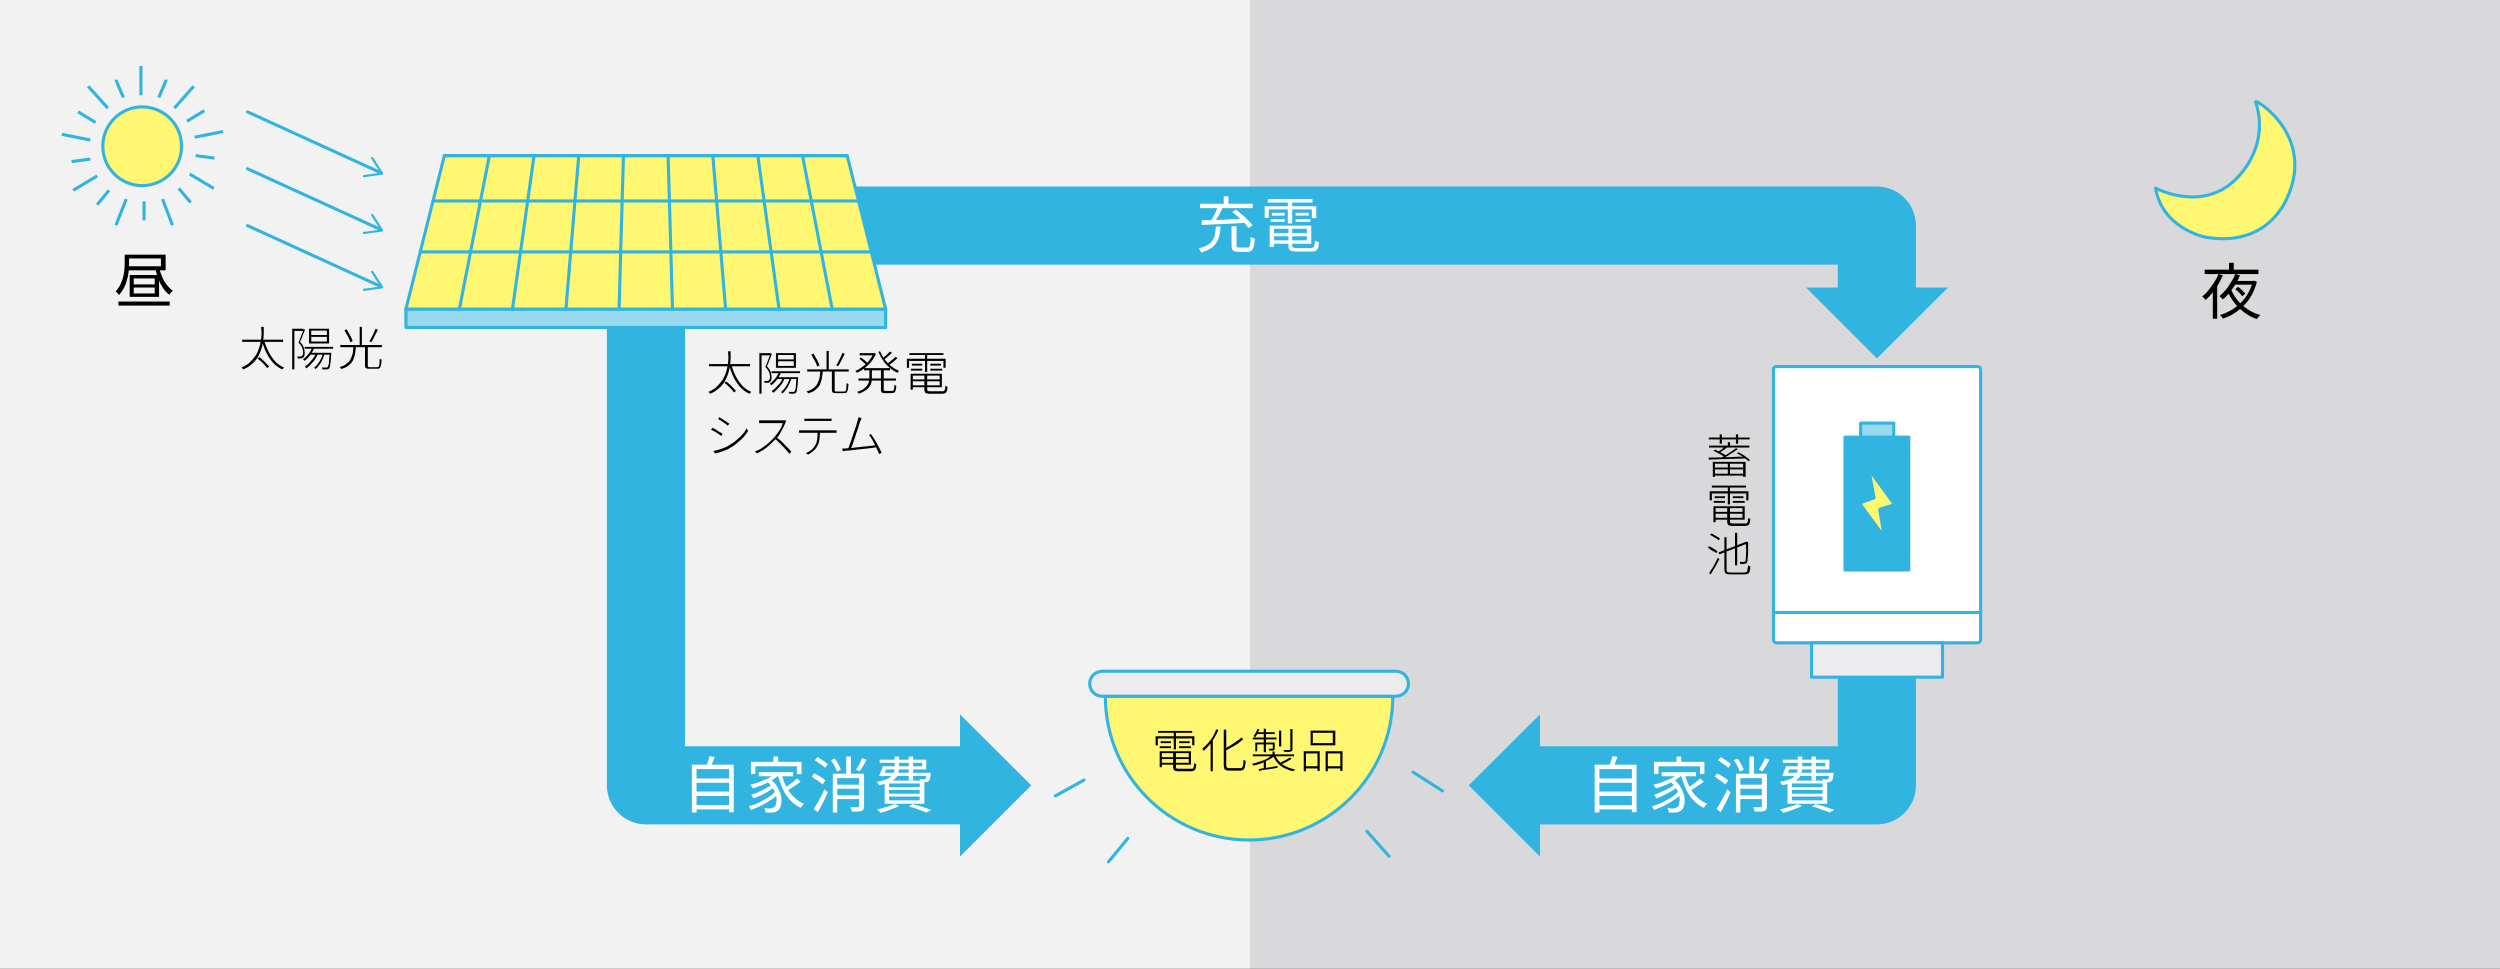 <?xml version="1.0" encoding="utf-8"?>
<!-- Generator: Adobe Illustrator 28.3.0, SVG Export Plug-In . SVG Version: 6.00 Build 0)  -->
<svg version="1.1" id="レイヤー_1" xmlns="http://www.w3.org/2000/svg" xmlns:xlink="http://www.w3.org/1999/xlink" x="0px"
	 y="0px" viewBox="0 0 800 310" style="enable-background:new 0 0 800 310;" xml:space="preserve">
<rect x="0" y="0" width="800" height="310" fill="#333333" stroke="none"/>
<style type="text/css">
	.st0{fill:#F2F2F3;}
	.st1{fill:#D9D9DC;}
	.st2{fill:#FFF772;stroke:#32B4E1;stroke-linecap:round;stroke-linejoin:round;stroke-miterlimit:10;}
	.st3{fill:#FFF772;stroke:#32B4E1;stroke-miterlimit:10;}
	.st4{fill:none;stroke:#32B4E1;stroke-miterlimit:10;}
	.st5{fill:none;stroke:#32B4E1;stroke-linecap:round;stroke-linejoin:round;}
	.st6{fill:#32B4E1;}
	.st7{fill:none;stroke:#32B4E1;stroke-width:25;stroke-linejoin:round;}
	.st8{fill:#FFFFFF;stroke:#32B4E1;stroke-linecap:round;stroke-linejoin:round;stroke-miterlimit:10;}
	.st9{fill:#ECECEE;stroke:#32B4E1;stroke-linecap:round;stroke-linejoin:round;stroke-miterlimit:10;}
	.st10{fill:#32B4E1;stroke:#32B4E1;stroke-linecap:round;stroke-linejoin:round;stroke-miterlimit:10;}
	.st11{fill:#98D9F0;stroke:#32B4E1;stroke-linecap:round;stroke-linejoin:round;stroke-miterlimit:10;}
	.st12{fill:#FFFFFF;}
	.st13{fill:#FFF772;stroke:#32B4E1;stroke-linejoin:round;stroke-miterlimit:10;}
	.st14{fill:#ECECEE;}
	.st15{fill:none;stroke:#32B4E1;stroke-linecap:round;stroke-linejoin:round;stroke-miterlimit:10;}
</style>
<g>
	<g>
		<rect class="st0" width="400" height="310"/>
	</g>
	<g>
		<rect x="400" class="st1" width="400" height="310"/>
	</g>
</g>
<g>
	<g>
		<g>
			<path d="M709.9,87.7l1.4,0.4c-0.4,1-0.9,2-1.5,3c-0.6,1-1.2,1.8-1.9,2.7c-0.7,0.8-1.4,1.6-2.1,2.2c-0.1-0.1-0.2-0.2-0.3-0.4
				c-0.1-0.1-0.3-0.3-0.4-0.4c-0.1-0.1-0.3-0.3-0.4-0.3c0.7-0.6,1.4-1.2,2-2c0.6-0.8,1.2-1.6,1.8-2.5S709.6,88.6,709.9,87.7z
				 M705.5,86.3h17.2v1.4h-17.2V86.3z M708.1,91.9l1.4-1.4l0,0V102h-1.4V91.9z M720.7,89.9h0.3l0.3-0.1l0.9,0.4
				c-0.4,1.6-1,3-1.7,4.3c-0.7,1.3-1.6,2.4-2.5,3.3c-1,1-2,1.8-3.1,2.5c-1.1,0.7-2.3,1.2-3.6,1.7c-0.1-0.1-0.1-0.3-0.2-0.4
				c-0.1-0.2-0.2-0.3-0.4-0.4c-0.1-0.1-0.2-0.3-0.3-0.4c1.6-0.5,3.2-1.2,4.6-2.2s2.6-2.1,3.6-3.5s1.8-3.1,2.3-5V89.9z M715.3,87.7
				l1.5,0.4c-0.4,0.9-0.8,1.9-1.4,2.8c-0.6,0.9-1.2,1.8-1.9,2.7c-0.7,0.8-1.4,1.6-2.2,2.2c-0.1-0.1-0.2-0.2-0.3-0.3
				s-0.2-0.2-0.4-0.4c-0.1-0.1-0.2-0.2-0.4-0.3c0.7-0.6,1.4-1.3,2.1-2.1c0.6-0.8,1.2-1.6,1.7-2.5C714.6,89.3,715,88.5,715.3,87.7z
				 M713.9,92.6c0.6,1.3,1.3,2.5,2.2,3.6c0.9,1.1,2,2,3.2,2.8s2.5,1.4,4,1.8c-0.1,0.1-0.2,0.2-0.4,0.4c-0.1,0.1-0.2,0.3-0.4,0.5
				s-0.2,0.3-0.3,0.4c-1.5-0.5-2.8-1.2-4-2.1c-1.2-0.9-2.3-1.9-3.2-3.1c-0.9-1.2-1.7-2.5-2.3-3.9L713.9,92.6z M713.3,84.1h1.5V87
				h-1.5V84.1z M715,89.9h6.2v1.2h-6.8L715,89.9z M715.3,92.5l0.9-0.7c0.4,0.3,0.9,0.7,1.3,1.1s0.8,0.8,1,1.1l-1,0.8
				c-0.2-0.3-0.5-0.7-1-1.2C716.1,93.3,715.7,92.9,715.3,92.5z"/>
		</g>
	</g>
	<g>
		<g>
			<path d="M39.8,81.5h1.5v2.7c0,0.7,0,1.6-0.1,2.4s-0.2,1.8-0.5,2.7c-0.2,0.9-0.5,1.8-1,2.7c-0.4,0.9-1,1.7-1.6,2.4
				c-0.1-0.1-0.2-0.2-0.3-0.4c-0.1-0.1-0.3-0.3-0.4-0.4c-0.1-0.1-0.3-0.2-0.4-0.3c0.6-0.7,1.1-1.4,1.5-2.2c0.4-0.8,0.7-1.6,0.9-2.4
				s0.3-1.6,0.4-2.4c0.1-0.8,0.1-1.5,0.1-2.2V81.5z M37.9,96.5h16.4v1.3H37.9V96.5z M40.5,81.5H53v5H40.5v-1.3h11v-2.5h-11V81.5z
				 M41.5,88h9.4v7h-9.4V88z M42.8,89.1V91h6.7v-1.9H42.8z M42.8,92v1.9h6.7V92H42.8z M50.9,85.6c0.2,1,0.6,2.1,1,3
				c0.4,1,0.9,1.9,1.5,2.6s1.2,1.4,1.9,1.8c-0.1,0.1-0.2,0.2-0.4,0.4c-0.1,0.1-0.3,0.3-0.4,0.5c-0.1,0.2-0.2,0.3-0.3,0.4
				c-0.8-0.5-1.4-1.2-2-2.1c-0.6-0.9-1.1-1.8-1.5-2.9c-0.4-1.1-0.8-2.2-1-3.4L50.9,85.6z"/>
		</g>
	</g>
	<g>
		<g>
			<path d="M83.6,104.6h0.8c0,0.6,0,1.3,0,2.1c0,0.8-0.1,1.6-0.2,2.5c-0.1,0.9-0.3,1.7-0.6,2.6c-0.3,0.9-0.7,1.7-1.1,2.5
				c-0.5,0.8-1.1,1.5-1.9,2.2c-0.8,0.7-1.7,1.3-2.8,1.7c-0.1-0.1-0.1-0.2-0.2-0.3c-0.1-0.1-0.2-0.2-0.3-0.3c1.1-0.5,2-1,2.7-1.7
				c0.7-0.7,1.3-1.4,1.8-2.1c0.5-0.8,0.8-1.6,1.1-2.4c0.3-0.8,0.4-1.7,0.6-2.5c0.1-0.8,0.2-1.6,0.2-2.3
				C83.6,105.8,83.6,105.2,83.6,104.6z M77.5,108.7h13.1v0.7H77.5V108.7z M82.4,114.7l0.6-0.4c0.4,0.3,0.8,0.6,1.2,1
				s0.8,0.7,1.1,1.1c0.4,0.4,0.6,0.7,0.8,0.9l-0.6,0.5c-0.2-0.3-0.5-0.6-0.8-1c-0.4-0.4-0.7-0.7-1.1-1.1
				C83.1,115.3,82.8,115,82.4,114.7z M84.6,109c0.3,1.3,0.8,2.5,1.4,3.7c0.6,1.1,1.3,2.1,2.1,3c0.8,0.8,1.8,1.5,2.8,1.9
				c-0.1,0.1-0.1,0.1-0.2,0.2c-0.1,0.1-0.1,0.2-0.2,0.2c-0.1,0.1-0.1,0.2-0.2,0.2c-1.1-0.5-2.1-1.2-2.9-2.1s-1.5-1.9-2.1-3.1
				c-0.6-1.2-1.1-2.5-1.4-3.9L84.6,109z"/>
			<path d="M93.5,105.2h3.5v0.7h-2.8v12.3h-0.7V105.2z M96.9,105.2H97l0.1,0l0.5,0.3c-0.2,0.4-0.3,0.8-0.5,1.3
				c-0.2,0.4-0.4,0.9-0.5,1.3c-0.2,0.4-0.4,0.9-0.6,1.3c0.6,0.6,1,1.2,1.2,1.8c0.2,0.6,0.3,1.1,0.3,1.6c0,0.4,0,0.7-0.1,1
				s-0.2,0.5-0.4,0.6c-0.1,0.1-0.2,0.1-0.3,0.2c-0.1,0-0.3,0.1-0.4,0.1c-0.3,0-0.7,0-1,0c0-0.1,0-0.2-0.1-0.3c0-0.1-0.1-0.2-0.1-0.3
				c0.2,0,0.4,0,0.5,0s0.3,0,0.5,0c0.2,0,0.4-0.1,0.5-0.2c0.1-0.1,0.2-0.2,0.3-0.4s0.1-0.4,0.1-0.7c0-0.5-0.1-0.9-0.3-1.5
				c-0.2-0.5-0.6-1.1-1.2-1.7c0.2-0.4,0.3-0.7,0.5-1.1c0.1-0.4,0.3-0.7,0.4-1.1c0.1-0.4,0.3-0.7,0.4-1c0.1-0.3,0.2-0.6,0.3-0.9
				V105.2z M99.9,111.2l0.6,0.2c-0.3,0.9-0.8,1.6-1.3,2.3c-0.5,0.7-1.1,1.3-1.8,1.8c0-0.1-0.1-0.1-0.1-0.2c-0.1-0.1-0.1-0.1-0.2-0.2
				S97,115,96.9,115c0.6-0.4,1.2-1,1.7-1.6C99.2,112.7,99.6,112,99.9,111.2z M97.5,111h9.1v0.6h-9.1V111z M101.1,113.1l0.6,0.2
				c-0.4,1-0.9,1.8-1.6,2.6c-0.7,0.8-1.4,1.5-2.1,2c0-0.1-0.1-0.1-0.1-0.2c-0.1-0.1-0.1-0.1-0.2-0.2c-0.1-0.1-0.1-0.1-0.2-0.1
				c0.7-0.5,1.4-1.1,2-1.9C100.2,114.8,100.7,114,101.1,113.1z M98.9,105.2h6.4v4.7h-6.4V105.2z M99.1,112.9h6.4v0.6h-6.4V112.9z
				 M99.6,105.8v1.4h5v-1.4H99.6z M99.6,107.8v1.5h5v-1.5H99.6z M103.3,113.1l0.6,0.1c-0.3,1-0.7,1.9-1.2,2.8
				c-0.5,0.8-1.1,1.6-1.7,2.1c0,0-0.1-0.1-0.1-0.1c-0.1-0.1-0.1-0.1-0.2-0.2c-0.1-0.1-0.1-0.1-0.2-0.1c0.6-0.5,1.2-1.2,1.7-2
				C102.7,114.9,103.1,114.1,103.3,113.1z M105.3,112.9h0.7c0,0.2,0,0.3,0,0.4c-0.1,1-0.1,1.9-0.2,2.5c-0.1,0.6-0.2,1.1-0.2,1.4
				c-0.1,0.3-0.2,0.6-0.3,0.7c-0.1,0.1-0.2,0.2-0.3,0.2c-0.1,0-0.2,0.1-0.4,0.1c-0.1,0-0.3,0-0.6,0c-0.2,0-0.5,0-0.8,0
				c0-0.1,0-0.2-0.1-0.3c0-0.1-0.1-0.2-0.1-0.3c0.3,0,0.5,0,0.8,0c0.2,0,0.4,0,0.5,0c0.1,0,0.2,0,0.3,0c0.1,0,0.1-0.1,0.2-0.1
				c0.1-0.1,0.2-0.3,0.3-0.6c0.1-0.3,0.2-0.8,0.2-1.4s0.1-1.4,0.2-2.4V112.9z"/>
			<path d="M113.1,111h0.8c-0.1,0.9-0.2,1.7-0.3,2.4c-0.2,0.7-0.4,1.4-0.7,2s-0.8,1.1-1.4,1.6s-1.4,0.8-2.3,1.1
				c0-0.1-0.1-0.1-0.1-0.2c0-0.1-0.1-0.2-0.2-0.2c-0.1-0.1-0.1-0.1-0.2-0.2c0.9-0.3,1.6-0.6,2.2-1.1c0.6-0.4,1-0.9,1.3-1.5
				c0.3-0.6,0.5-1.2,0.7-1.9C112.9,112.5,113,111.8,113.1,111z M108.9,110.4h13.3v0.7h-13.3V110.4z M110.2,105.6l0.7-0.2
				c0.3,0.4,0.5,0.8,0.8,1.3c0.3,0.5,0.5,0.9,0.7,1.3s0.4,0.8,0.4,1.2l-0.7,0.3c-0.1-0.3-0.2-0.7-0.4-1.1c-0.2-0.4-0.4-0.9-0.7-1.3
				S110.5,106,110.2,105.6z M115.1,104.6h0.7v6.2h-0.7V104.6z M117,110.9h0.7v6c0,0.2,0,0.4,0.1,0.5c0.1,0.1,0.3,0.1,0.6,0.1
				c0.1,0,0.2,0,0.4,0s0.4,0,0.7,0s0.5,0,0.7,0s0.4,0,0.5,0c0.2,0,0.4-0.1,0.5-0.2c0.1-0.1,0.2-0.4,0.2-0.8s0.1-0.9,0.1-1.7
				c0.1,0,0.1,0.1,0.2,0.1s0.2,0.1,0.2,0.1c0.1,0,0.2,0.1,0.2,0.1c0,0.8-0.1,1.4-0.2,1.8c-0.1,0.4-0.2,0.7-0.4,0.9s-0.5,0.2-0.9,0.2
				c-0.1,0-0.2,0-0.4,0c-0.2,0-0.5,0-0.8,0s-0.5,0-0.8,0s-0.4,0-0.4,0c-0.4,0-0.7,0-0.9-0.1c-0.2-0.1-0.4-0.2-0.4-0.4
				c-0.1-0.2-0.1-0.4-0.1-0.8V110.9z M120.2,105.2l0.7,0.3c-0.2,0.4-0.4,0.9-0.7,1.4c-0.2,0.5-0.5,0.9-0.7,1.4s-0.5,0.8-0.7,1.2
				l-0.6-0.3c0.2-0.3,0.5-0.8,0.7-1.2c0.2-0.5,0.5-0.9,0.7-1.4C119.8,106,120,105.5,120.2,105.2z"/>
		</g>
	</g>
	<path class="st2" d="M689.8,60.2c0,0,16.1,8.7,27.1-4.4c0.9-1.1,9.2-10.1,4.9-23.2c-0.4-1.2,19.3,10.6,10.1,30.7
		c-0.7,1.5-6.7,15.9-26.1,12.6C704.6,75.7,691.8,72.6,689.8,60.2z"/>
	<g>
		<circle class="st3" cx="45.5" cy="46.8" r="12.6"/>
		<line class="st4" x1="45.1" y1="21.1" x2="45.1" y2="30.5"/>
		<path class="st4" d="M37.1,25.5c0,0.2,2.4,5.7,2.4,5.7"/>
		<line class="st4" x1="28.2" y1="27.6" x2="34.5" y2="34.6"/>
		<line class="st4" x1="25" y1="35.8" x2="30.6" y2="39.2"/>
		<line class="st4" x1="19.8" y1="43" x2="28.9" y2="44.8"/>
		<line class="st4" x1="22.9" y1="51.7" x2="28.9" y2="50.9"/>
		<line class="st4" x1="23.4" y1="60.9" x2="31.1" y2="56.3"/>
		<line class="st4" x1="31.1" y1="65.5" x2="34.9" y2="60.9"/>
		<line class="st4" x1="37.1" y1="72.1" x2="40.4" y2="63.7"/>
		<path class="st4" d="M53.2,25.5c0,0.2-2.4,5.7-2.4,5.7"/>
		<line class="st4" x1="62" y1="27.6" x2="55.8" y2="34.6"/>
		<line class="st4" x1="65.4" y1="35.4" x2="59.8" y2="38.8"/>
		<line class="st4" x1="71.4" y1="42.1" x2="62.3" y2="43.9"/>
		<line class="st4" x1="68.6" y1="50.6" x2="62.6" y2="49.8"/>
		<line class="st4" x1="68.4" y1="60.3" x2="60.7" y2="55.7"/>
		<line class="st4" x1="61" y1="64.8" x2="57.2" y2="60.3"/>
		<line class="st4" x1="55.2" y1="72.1" x2="52" y2="63.7"/>
		<line class="st4" x1="46.1" y1="64.4" x2="46.1" y2="70.5"/>
	</g>
	<g>
		<g>
			<g>
				<line class="st5" x1="79.2" y1="35.8" x2="121.9" y2="55.3"/>
				<g>
					<path class="st6" d="M116.1,56.4c0-0.2,0.1-0.4,0.3-0.4l5.3-0.7l-2.9-4.5c-0.1-0.2-0.1-0.4,0.1-0.5c0.2-0.1,0.4-0.1,0.5,0.1
						l3.2,5c0.1,0.1,0.1,0.2,0,0.3c0,0.1-0.2,0.2-0.3,0.2l-5.8,0.8c-0.1,0-0.1,0-0.2,0C116.2,56.6,116.1,56.5,116.1,56.4z"/>
				</g>
			</g>
		</g>
		<g>
			<g>
				<line class="st5" x1="79.2" y1="72.2" x2="121.9" y2="91.7"/>
				<g>
					<path class="st6" d="M116.1,92.8c0-0.2,0.1-0.4,0.3-0.4l5.3-0.7l-2.9-4.5c-0.1-0.2-0.1-0.4,0.1-0.5c0.2-0.1,0.4-0.1,0.5,0.1
						l3.2,5c0.1,0.1,0.1,0.2,0,0.3s-0.2,0.2-0.3,0.2l-5.8,0.8c-0.1,0-0.1,0-0.2,0C116.2,93,116.1,92.9,116.1,92.8z"/>
				</g>
			</g>
		</g>
		<g>
			<g>
				<line class="st5" x1="79.2" y1="54" x2="121.9" y2="73.5"/>
				<g>
					<path class="st6" d="M116.1,74.6c0-0.2,0.1-0.4,0.3-0.4l5.3-0.7l-2.9-4.5c-0.1-0.2-0.1-0.4,0.1-0.5c0.2-0.1,0.4-0.1,0.5,0.1
						l3.2,5c0.1,0.1,0.1,0.2,0,0.3s-0.2,0.2-0.3,0.2l-5.8,0.8c-0.1,0-0.1,0-0.2,0C116.2,74.8,116.1,74.7,116.1,74.6z"/>
				</g>
			</g>
		</g>
	</g>
	<g>
		<g>
			<g>
				<polyline class="st7" points="600.6,189.3 600.6,251.3 489.7,251.3 				"/>
				<g>
					<polygon class="st6" points="492.8,274.1 492.8,228.6 470,251.3 					"/>
				</g>
			</g>
		</g>
		<g>
			<g>
				<polyline class="st7" points="206.7,92.1 206.7,251.3 310.3,251.3 				"/>
				<g>
					<polygon class="st6" points="307.2,228.6 307.2,274.1 330,251.3 					"/>
				</g>
			</g>
		</g>
		<g>
			<g>
				<polyline class="st7" points="260.9,72.2 600.6,72.2 600.6,95 				"/>
				<g>
					<polygon class="st6" points="623.4,92 577.9,92 600.6,114.7 					"/>
				</g>
			</g>
		</g>
		<g>
			<path class="st8" d="M632.8,205.7h-64.3c-0.6,0-1-0.4-1-1v-86.4c0-0.6,0.4-1,1-1h64.3c0.6,0,1,0.4,1,1v86.4
				C633.8,205.3,633.3,205.7,632.8,205.7z"/>
			<line class="st8" x1="567.5" y1="196" x2="633.8" y2="196"/>
			<rect x="579.7" y="205.7" class="st9" width="41.9" height="11"/>
			<rect x="590.4" y="139.9" class="st10" width="20.4" height="42.5"/>
			<rect x="595.4" y="135.4" class="st11" width="10.6" height="4.5"/>
			<path class="st2" d="M598,150.1c0.2,0.3,8.3,11.4,8.3,11.4l-4.8,1.5l1.5,8.9l-8-10.9l4.7-1.7L598,150.1z"/>
		</g>
		<g>
			<rect x="129.9" y="98.9" class="st11" width="153.5" height="5.9"/>
			<g>
				<polygon class="st2" points="129.9,98.9 142.2,49.8 271.1,49.8 283.4,98.9 				"/>
				<line class="st2" x1="147" y1="98.9" x2="156.6" y2="49.8"/>
				<line class="st2" x1="164" y1="98.9" x2="170.9" y2="49.8"/>
				<line class="st2" x1="181.1" y1="98.9" x2="185.2" y2="49.8"/>
				<line class="st2" x1="198.1" y1="98.9" x2="199.5" y2="49.8"/>
				<line class="st2" x1="215.2" y1="98.9" x2="213.8" y2="49.8"/>
				<line class="st2" x1="232.2" y1="98.9" x2="228.1" y2="49.8"/>
				<line class="st2" x1="249.3" y1="98.9" x2="242.5" y2="49.8"/>
				<line class="st2" x1="266.3" y1="98.9" x2="256.8" y2="49.8"/>
				<line class="st2" x1="142.2" y1="49.8" x2="271.1" y2="49.8"/>
				<line class="st2" x1="138.6" y1="64.3" x2="274.7" y2="64.3"/>
				<line class="st2" x1="134.5" y1="80.6" x2="278.8" y2="80.6"/>
			</g>
		</g>
	</g>
	<g>
		<g>
			<path class="st12" d="M389.1,72.5h1.5c-0.1,1.1-0.2,2-0.4,2.9c-0.2,0.9-0.5,1.6-1,2.3c-0.4,0.7-1.1,1.3-1.8,1.8
				c-0.8,0.5-1.8,0.9-3,1.3c-0.1-0.1-0.1-0.3-0.2-0.4c-0.1-0.2-0.2-0.3-0.3-0.5c-0.1-0.1-0.2-0.3-0.3-0.4c1.1-0.3,2.1-0.6,2.8-1.1
				c0.7-0.4,1.3-0.9,1.6-1.5c0.4-0.6,0.7-1.2,0.8-2C388.9,74.2,389,73.4,389.1,72.5z M384,65.2h16.9v1.4H384V65.2z M384.6,70.5
				c1.1,0,2.5-0.1,4-0.1c1.5,0,3.2-0.1,4.9-0.2c1.7-0.1,3.5-0.1,5.2-0.2l-0.1,1.3c-1.7,0.1-3.4,0.2-5.1,0.3
				c-1.7,0.1-3.3,0.1-4.9,0.2c-1.5,0.1-2.9,0.1-4.1,0.2L384.6,70.5z M389.7,65.9l1.6,0.5c-0.3,0.6-0.6,1.1-0.9,1.8
				c-0.3,0.6-0.6,1.2-1,1.7c-0.3,0.6-0.6,1-0.9,1.5l-1.2-0.4c0.3-0.4,0.6-1,0.9-1.5s0.6-1.2,0.9-1.8C389.3,67,389.5,66.4,389.7,65.9
				z M391.6,62.8h1.5v3.1h-1.5V62.8z M394.2,72.4h1.5v6.1c0,0.3,0.1,0.5,0.2,0.6c0.1,0.1,0.4,0.1,0.7,0.1c0.1,0,0.2,0,0.5,0
				c0.2,0,0.5,0,0.8,0s0.5,0,0.8,0s0.4,0,0.5,0c0.3,0,0.5-0.1,0.6-0.2c0.1-0.2,0.2-0.5,0.3-1c0.1-0.5,0.1-1.2,0.1-2.2
				c0.1,0.1,0.2,0.2,0.4,0.2c0.2,0.1,0.3,0.2,0.5,0.2c0.2,0.1,0.3,0.1,0.4,0.2c0,1.1-0.1,1.9-0.3,2.5c-0.1,0.6-0.4,1-0.7,1.3
				c-0.3,0.2-0.7,0.4-1.3,0.4c-0.1,0-0.3,0-0.5,0c-0.3,0-0.5,0-0.9,0s-0.6,0-0.9,0c-0.3,0-0.4,0-0.5,0c-0.6,0-1-0.1-1.4-0.2
				c-0.3-0.1-0.5-0.3-0.7-0.6c-0.1-0.3-0.2-0.7-0.2-1.3V72.4z M394.3,67.8l1.2-0.7c0.6,0.5,1.3,1,2,1.6c0.7,0.6,1.3,1.2,1.9,1.8
				s1.1,1.1,1.4,1.6l-1.3,0.9c-0.3-0.5-0.8-1.1-1.3-1.7c-0.6-0.6-1.2-1.2-1.9-1.8C395.6,68.9,395,68.3,394.3,67.8z"/>
			<path class="st12" d="M404.6,66h16.6v3.8h-1.4V67H406v2.7h-1.3V66z M405.8,63.7H420v1.1h-14.3V63.7z M406.3,72.2h1.4V79h-1.4
				V72.2z M406.6,70.1h4.5V71h-4.5V70.1z M407,68.1h4.1V69H407V68.1z M407,74.6h11.7v1H407V74.6z M407.1,72.2h12.5V78h-12.5v-1.1
				h11.1v-3.7h-11.1V72.2z M412.1,72.7h1.4v5.9c0,0.3,0.1,0.5,0.3,0.6c0.2,0.1,0.6,0.2,1.2,0.2c0.1,0,0.3,0,0.6,0c0.3,0,0.6,0,1,0
				s0.7,0,1.1,0c0.4,0,0.7,0,1,0c0.3,0,0.5,0,0.7,0c0.4,0,0.6-0.1,0.8-0.2s0.3-0.3,0.4-0.7c0.1-0.3,0.1-0.8,0.2-1.5
				c0.2,0.1,0.4,0.2,0.6,0.3s0.5,0.2,0.7,0.2c-0.1,0.8-0.2,1.4-0.3,1.8c-0.2,0.4-0.4,0.7-0.7,0.9c-0.3,0.2-0.8,0.3-1.4,0.3
				c-0.1,0-0.3,0-0.6,0s-0.7,0-1.1,0s-0.8,0-1.2,0c-0.4,0-0.8,0-1.1,0c-0.3,0-0.5,0-0.6,0c-0.7,0-1.3-0.1-1.7-0.2
				c-0.4-0.1-0.7-0.3-0.9-0.6c-0.2-0.3-0.2-0.7-0.2-1.2V72.7z M412.1,64.1h1.4v7.4h-1.4V64.1z M414.6,68.1h4.2V69h-4.2V68.1z
				 M414.6,70.1h4.7V71h-4.7V70.1z"/>
		</g>
	</g>
	<g>
		<g>
			<path class="st12" d="M221.3,244.7h13.5v15.2h-1.5v-13.8h-10.4V260h-1.5V244.7z M222.3,249.1h11.3v1.4h-11.3V249.1z M222.3,253.3
				h11.3v1.4h-11.3V253.3z M222.3,257.6h11.3v1.4h-11.3V257.6z M227,242l1.7,0.2c-0.2,0.6-0.4,1.2-0.7,1.8c-0.2,0.6-0.5,1.1-0.7,1.5
				l-1.3-0.3c0.1-0.3,0.3-0.7,0.4-1c0.1-0.4,0.2-0.8,0.4-1.2C226.8,242.7,226.9,242.4,227,242z"/>
			<path class="st12" d="M248.3,253.1l1,0.8c-0.5,0.5-1.1,1-1.8,1.5s-1.5,1-2.3,1.5c-0.8,0.5-1.6,0.9-2.5,1.3s-1.6,0.7-2.4,1
				c-0.1-0.2-0.2-0.4-0.3-0.6c-0.1-0.2-0.3-0.4-0.4-0.6c0.8-0.2,1.6-0.5,2.4-0.8c0.8-0.3,1.6-0.7,2.4-1.2c0.8-0.4,1.5-0.9,2.2-1.3
				C247.3,254.1,247.8,253.6,248.3,253.1z M248.2,247.4l1.2,0.5c-0.7,0.6-1.5,1.2-2.4,1.8c-0.9,0.5-1.9,1-3,1.5
				c-1.1,0.4-2.1,0.8-3.1,1.1c-0.1-0.1-0.1-0.2-0.2-0.4c-0.1-0.1-0.2-0.3-0.3-0.4c-0.1-0.1-0.2-0.3-0.3-0.4c1-0.2,2-0.5,3-0.9
				c1-0.4,2-0.8,2.9-1.2C246.9,248.5,247.6,248,248.2,247.4z M240.3,243.8h16.2v3.9H255v-2.5h-13.3v2.5h-1.4V243.8z M246.9,251.1
				l1,0.7c-0.5,0.4-1.2,0.9-2,1.4c-0.8,0.5-1.6,0.9-2.4,1.3c-0.8,0.4-1.6,0.7-2.4,1c-0.1-0.2-0.2-0.4-0.3-0.6
				c-0.1-0.2-0.3-0.4-0.4-0.6c0.5-0.2,1.1-0.3,1.7-0.6s1.2-0.5,1.8-0.8s1.2-0.6,1.7-0.9C246.1,251.7,246.5,251.4,246.9,251.1z
				 M242.8,247.1h11v1.3h-11V247.1z M245.3,250l1.1-0.7c0.9,0.6,1.6,1.3,2.1,2.1c0.5,0.8,0.9,1.6,1.2,2.4c0.3,0.8,0.4,1.6,0.4,2.3
				c0,0.7-0.1,1.4-0.3,2c-0.2,0.6-0.5,1-0.9,1.3c-0.3,0.2-0.6,0.4-1,0.5c-0.3,0.1-0.7,0.1-1.2,0.1c-0.2,0-0.5,0-0.8,0
				c-0.3,0-0.6,0-0.9,0c0-0.2-0.1-0.4-0.1-0.7c-0.1-0.3-0.2-0.5-0.3-0.7c0.4,0,0.7,0,1,0.1s0.6,0,0.8,0c0.3,0,0.5,0,0.7-0.1
				s0.4-0.2,0.6-0.3c0.3-0.2,0.5-0.5,0.6-1c0.1-0.4,0.2-1,0.2-1.6c0-0.6-0.1-1.2-0.4-1.9c-0.2-0.7-0.6-1.3-1.1-2
				C246.7,251.2,246.1,250.6,245.3,250z M247.5,242.1h1.5v2.6h-1.5V242.1z M250.1,247.6c0.4,1.5,0.8,2.8,1.5,4.1
				c0.6,1.3,1.4,2.4,2.4,3.3c0.9,0.9,2,1.7,3.3,2.2c-0.1,0.1-0.2,0.2-0.4,0.4s-0.3,0.3-0.4,0.5c-0.1,0.2-0.2,0.3-0.3,0.4
				c-1.3-0.6-2.4-1.4-3.3-2.4c-1-1-1.8-2.3-2.4-3.6c-0.6-1.4-1.2-2.9-1.6-4.5L250.1,247.6z M255.1,249.1l1.1,1
				c-0.4,0.4-0.9,0.7-1.5,1.1c-0.5,0.4-1.1,0.7-1.6,1.1c-0.5,0.3-1,0.6-1.5,0.9l-0.9-0.9c0.5-0.3,0.9-0.6,1.5-0.9
				c0.5-0.4,1-0.7,1.5-1.1C254.3,249.7,254.7,249.4,255.1,249.1z"/>
			<path class="st12" d="M259.8,248.5l0.8-1c0.4,0.2,0.8,0.4,1.3,0.7c0.4,0.3,0.9,0.5,1.3,0.8s0.7,0.5,0.9,0.8l-0.9,1.2
				c-0.2-0.2-0.6-0.5-1-0.8c-0.4-0.3-0.8-0.6-1.2-0.8S260.2,248.7,259.8,248.5z M260.4,258.9c0.3-0.5,0.7-1.1,1.1-1.8
				c0.4-0.7,0.8-1.4,1.2-2.2c0.4-0.8,0.8-1.5,1.1-2.3l1.1,0.9c-0.3,0.7-0.6,1.4-1,2.2c-0.4,0.8-0.7,1.5-1.1,2.2
				c-0.4,0.7-0.7,1.4-1.1,2L260.4,258.9z M260.7,243.3l0.9-1c0.4,0.2,0.8,0.4,1.2,0.7c0.4,0.3,0.8,0.5,1.2,0.8
				c0.4,0.3,0.7,0.5,0.9,0.8l-0.9,1.1c-0.2-0.2-0.5-0.5-0.9-0.8c-0.4-0.3-0.8-0.6-1.2-0.8C261.5,243.7,261.1,243.5,260.7,243.3z
				 M265.9,243.3l1.2-0.6c0.3,0.4,0.6,0.8,0.8,1.2c0.3,0.4,0.5,0.9,0.7,1.3c0.2,0.4,0.4,0.8,0.5,1.1l-1.3,0.6
				c-0.1-0.3-0.2-0.7-0.4-1.1c-0.2-0.4-0.4-0.9-0.7-1.3C266.4,244.1,266.2,243.7,265.9,243.3z M266.4,247.6h9.4v1.4h-7.9v11h-1.4
				V247.6z M267.3,254.5h8.4v1.2h-8.4V254.5z M267.4,251.1h8.3v1.3h-8.3V251.1z M270.8,242.1h1.5v6.4h-1.5V242.1z M275.1,247.6h1.4
				v10.5c0,0.4-0.1,0.7-0.2,0.9c-0.1,0.2-0.3,0.4-0.6,0.5c-0.3,0.1-0.7,0.2-1.2,0.2c-0.5,0-1.1,0-1.9,0c0-0.2-0.1-0.4-0.2-0.7
				c-0.1-0.3-0.2-0.5-0.3-0.7c0.6,0,1.1,0,1.5,0c0.5,0,0.8,0,0.9,0c0.3,0,0.4-0.1,0.4-0.4V247.6z M275.9,242.6l1.4,0.5
				c-0.3,0.7-0.7,1.3-1.1,2s-0.8,1.2-1.1,1.7l-1.2-0.5c0.2-0.3,0.5-0.7,0.7-1.1c0.3-0.4,0.5-0.9,0.7-1.3
				C275.5,243.4,275.7,243,275.9,242.6z"/>
			<path class="st12" d="M286.4,257.3l1.3,0.6c-0.5,0.3-1.1,0.6-1.8,0.8c-0.7,0.3-1.4,0.5-2.1,0.8c-0.7,0.2-1.4,0.4-2.1,0.6
				c-0.1-0.1-0.2-0.2-0.3-0.4c-0.1-0.1-0.3-0.3-0.4-0.4c-0.1-0.1-0.3-0.2-0.4-0.3c0.7-0.1,1.4-0.3,2.1-0.5c0.7-0.2,1.4-0.4,2-0.6
				C285.3,257.7,285.9,257.5,286.4,257.3z M286.4,242.1h1.3v3.5c0,0.7-0.1,1.3-0.2,1.8c-0.1,0.6-0.4,1.1-0.9,1.6s-1.1,0.9-1.9,1.3
				c-0.9,0.4-2,0.7-3.4,1c0-0.1-0.1-0.2-0.2-0.4s-0.2-0.3-0.3-0.4c-0.1-0.1-0.2-0.2-0.3-0.3c1.3-0.2,2.3-0.5,3.1-0.8
				c0.8-0.3,1.3-0.7,1.7-1.1c0.4-0.4,0.6-0.8,0.8-1.3c0.1-0.5,0.2-0.9,0.2-1.4V242.1z M282.5,245.2h1.4c-0.2,0.6-0.4,1.1-0.6,1.7
				c-0.2,0.6-0.4,1.1-0.6,1.5l-1.4-0.1c0.2-0.4,0.4-1,0.6-1.5C282.2,246.3,282.3,245.8,282.5,245.2z M282.9,245.2h12.2v-1.1h-13.6
				v-1h14.9v3.1h-13.6V245.2z M282.4,247.3h14.5v1h-14.8L282.4,247.3z M283.1,249.8h12.7v7.4h-12.7V249.8z M284.5,250.7v1.2h9.8
				v-1.2H284.5z M284.5,252.8v1.2h9.8v-1.2H284.5z M284.5,254.9v1.2h9.8v-1.2H284.5z M290.8,242.1h1.4v7.6h-1.4V242.1z M290.8,258.1
				l1.2-0.8c0.7,0.2,1.4,0.4,2.2,0.6s1.4,0.5,2.1,0.7c0.7,0.2,1.2,0.4,1.7,0.6l-1.6,0.8c-0.4-0.2-0.9-0.4-1.5-0.6
				c-0.6-0.2-1.2-0.4-1.9-0.7S291.6,258.3,290.8,258.1z M296.4,247.3h1.4c0,0.2,0,0.4,0,0.5c-0.1,0.6-0.1,1.1-0.2,1.4
				c-0.1,0.3-0.2,0.5-0.4,0.7c-0.1,0.1-0.3,0.2-0.4,0.3c-0.2,0.1-0.3,0.1-0.5,0.1c-0.2,0-0.4,0-0.7,0c-0.3,0-0.6,0-1,0
				c0-0.1,0-0.3-0.1-0.5c-0.1-0.2-0.1-0.3-0.2-0.5c0.3,0,0.6,0,0.8,0.1c0.2,0,0.4,0,0.5,0c0.1,0,0.2,0,0.3,0c0.1,0,0.1-0.1,0.2-0.1
				c0.1-0.1,0.1-0.2,0.2-0.5c0.1-0.3,0.1-0.6,0.1-1.2V247.3z"/>
		</g>
	</g>
	<g>
		<g>
			<path class="st12" d="M510.2,244.7h13.5v15.2h-1.5v-13.8h-10.4V260h-1.5V244.7z M511.2,249.1h11.3v1.4h-11.3V249.1z M511.2,253.3
				h11.3v1.4h-11.3V253.3z M511.2,257.6h11.3v1.4h-11.3V257.6z M515.9,242l1.7,0.2c-0.2,0.6-0.4,1.2-0.7,1.8
				c-0.2,0.6-0.5,1.1-0.7,1.5l-1.3-0.3c0.1-0.3,0.3-0.7,0.4-1c0.1-0.4,0.2-0.8,0.4-1.2C515.8,242.7,515.9,242.4,515.9,242z"/>
			<path class="st12" d="M537.3,253.1l1,0.8c-0.5,0.5-1.1,1-1.8,1.5s-1.5,1-2.3,1.5c-0.8,0.5-1.6,0.9-2.5,1.3s-1.6,0.7-2.4,1
				c-0.1-0.2-0.2-0.4-0.3-0.6c-0.1-0.2-0.3-0.4-0.4-0.6c0.8-0.2,1.6-0.5,2.4-0.8c0.8-0.3,1.6-0.7,2.4-1.2c0.8-0.4,1.5-0.9,2.2-1.3
				C536.2,254.1,536.8,253.6,537.3,253.1z M537.2,247.4l1.2,0.5c-0.7,0.6-1.5,1.2-2.4,1.8c-0.9,0.5-1.9,1-3,1.5
				c-1.1,0.4-2.1,0.8-3.1,1.1c-0.1-0.1-0.1-0.2-0.2-0.4c-0.1-0.1-0.2-0.3-0.3-0.4c-0.1-0.1-0.2-0.3-0.3-0.4c1-0.2,2-0.5,3-0.9
				c1-0.4,2-0.8,2.9-1.2C535.9,248.5,536.6,248,537.2,247.4z M529.2,243.8h16.2v3.9H544v-2.5h-13.3v2.5h-1.4V243.8z M535.8,251.1
				l1,0.7c-0.5,0.4-1.2,0.9-2,1.4c-0.8,0.5-1.6,0.9-2.4,1.3c-0.8,0.4-1.6,0.7-2.4,1c-0.1-0.2-0.2-0.4-0.3-0.6
				c-0.1-0.2-0.3-0.4-0.4-0.6c0.5-0.2,1.1-0.3,1.7-0.6s1.2-0.5,1.8-0.8s1.2-0.6,1.7-0.9C535,251.7,535.5,251.4,535.8,251.1z
				 M531.7,247.1h11v1.3h-11V247.1z M534.3,250l1.1-0.7c0.9,0.6,1.6,1.3,2.1,2.1c0.5,0.8,0.9,1.6,1.2,2.4c0.3,0.8,0.4,1.6,0.4,2.3
				c0,0.7-0.1,1.4-0.3,2c-0.2,0.6-0.5,1-0.9,1.3c-0.3,0.2-0.6,0.4-1,0.5c-0.3,0.1-0.7,0.1-1.2,0.1c-0.2,0-0.5,0-0.8,0
				c-0.3,0-0.6,0-0.9,0c0-0.2-0.1-0.4-0.1-0.7c-0.1-0.3-0.2-0.5-0.3-0.7c0.4,0,0.7,0,1,0.1s0.6,0,0.8,0c0.3,0,0.5,0,0.7-0.1
				s0.4-0.2,0.6-0.3c0.3-0.2,0.5-0.5,0.6-1c0.1-0.4,0.2-1,0.2-1.6c0-0.6-0.1-1.2-0.4-1.9c-0.2-0.7-0.6-1.3-1.1-2
				C535.7,251.2,535,250.6,534.3,250z M536.5,242.1h1.5v2.6h-1.5V242.1z M539.1,247.6c0.4,1.5,0.8,2.8,1.5,4.1
				c0.6,1.3,1.4,2.4,2.4,3.3c0.9,0.9,2,1.7,3.3,2.2c-0.1,0.1-0.2,0.2-0.4,0.4s-0.3,0.3-0.4,0.5c-0.1,0.2-0.2,0.3-0.3,0.4
				c-1.3-0.6-2.4-1.4-3.3-2.4c-1-1-1.8-2.3-2.4-3.6c-0.6-1.4-1.2-2.9-1.6-4.5L539.1,247.6z M544.1,249.1l1.1,1
				c-0.4,0.4-0.9,0.7-1.5,1.1c-0.5,0.4-1.1,0.7-1.6,1.1c-0.5,0.3-1,0.6-1.5,0.9l-0.9-0.9c0.5-0.3,0.9-0.6,1.5-0.9
				c0.5-0.4,1-0.7,1.5-1.1C543.3,249.7,543.7,249.4,544.1,249.1z"/>
			<path class="st12" d="M548.7,248.5l0.8-1c0.4,0.2,0.8,0.4,1.3,0.7c0.4,0.3,0.9,0.5,1.3,0.8s0.7,0.5,0.9,0.8l-0.9,1.2
				c-0.2-0.2-0.6-0.5-1-0.8c-0.4-0.3-0.8-0.6-1.2-0.8S549.2,248.7,548.7,248.5z M549.3,258.9c0.3-0.5,0.7-1.1,1.1-1.8
				c0.4-0.7,0.8-1.4,1.2-2.2c0.4-0.8,0.8-1.5,1.1-2.3l1.1,0.9c-0.3,0.7-0.6,1.4-1,2.2c-0.4,0.8-0.7,1.5-1.1,2.2
				c-0.4,0.7-0.7,1.4-1.1,2L549.3,258.9z M549.7,243.3l0.9-1c0.4,0.2,0.8,0.4,1.2,0.7c0.4,0.3,0.8,0.5,1.2,0.8
				c0.4,0.3,0.7,0.5,0.9,0.8l-0.9,1.1c-0.2-0.2-0.5-0.5-0.9-0.8c-0.4-0.3-0.8-0.6-1.2-0.8C550.5,243.7,550.1,243.5,549.7,243.3z
				 M554.8,243.3l1.2-0.6c0.3,0.4,0.6,0.8,0.8,1.2c0.3,0.4,0.5,0.9,0.7,1.3c0.2,0.4,0.4,0.8,0.5,1.1l-1.3,0.6
				c-0.1-0.3-0.2-0.7-0.4-1.1c-0.2-0.4-0.4-0.9-0.7-1.3C555.4,244.1,555.1,243.7,554.8,243.3z M555.4,247.6h9.4v1.4h-7.9v11h-1.4
				V247.6z M556.3,254.5h8.4v1.2h-8.4V254.5z M556.3,251.1h8.3v1.3h-8.3V251.1z M559.8,242.1h1.5v6.4h-1.5V242.1z M564,247.6h1.4
				v10.5c0,0.4-0.1,0.7-0.2,0.9c-0.1,0.2-0.3,0.4-0.6,0.5c-0.3,0.1-0.7,0.2-1.2,0.2c-0.5,0-1.1,0-1.9,0c0-0.2-0.1-0.4-0.2-0.7
				c-0.1-0.3-0.2-0.5-0.3-0.7c0.6,0,1.1,0,1.5,0c0.5,0,0.8,0,0.9,0c0.3,0,0.4-0.1,0.4-0.4V247.6z M564.8,242.6l1.4,0.5
				c-0.3,0.7-0.7,1.3-1.1,2s-0.8,1.2-1.1,1.7l-1.2-0.5c0.2-0.3,0.5-0.7,0.7-1.1c0.3-0.4,0.5-0.9,0.7-1.3
				C564.5,243.4,564.7,243,564.8,242.6z"/>
			<path class="st12" d="M575.3,257.3l1.3,0.6c-0.5,0.3-1.1,0.6-1.8,0.8c-0.7,0.3-1.4,0.5-2.1,0.8c-0.7,0.2-1.4,0.4-2.1,0.6
				c-0.1-0.1-0.2-0.2-0.3-0.4c-0.1-0.1-0.3-0.3-0.4-0.4c-0.1-0.1-0.3-0.2-0.4-0.3c0.7-0.1,1.4-0.3,2.1-0.5c0.7-0.2,1.4-0.4,2-0.6
				C574.3,257.7,574.8,257.5,575.3,257.3z M575.4,242.1h1.3v3.5c0,0.7-0.1,1.3-0.2,1.8c-0.1,0.6-0.4,1.1-0.9,1.6s-1.1,0.9-1.9,1.3
				c-0.9,0.4-2,0.7-3.4,1c0-0.1-0.1-0.2-0.2-0.4s-0.2-0.3-0.3-0.4c-0.1-0.1-0.2-0.2-0.3-0.3c1.3-0.2,2.3-0.5,3.1-0.8
				c0.8-0.3,1.3-0.7,1.7-1.1c0.4-0.4,0.6-0.8,0.8-1.3c0.1-0.5,0.2-0.9,0.2-1.4V242.1z M571.5,245.2h1.4c-0.2,0.6-0.4,1.1-0.6,1.7
				c-0.2,0.6-0.4,1.1-0.6,1.5l-1.4-0.1c0.2-0.4,0.4-1,0.6-1.5C571.1,246.3,571.3,245.8,571.5,245.2z M571.9,245.2h12.2v-1.1h-13.6
				v-1h14.9v3.1h-13.6V245.2z M571.4,247.3h14.5v1h-14.8L571.4,247.3z M572,249.8h12.7v7.4H572V249.8z M573.4,250.7v1.2h9.8v-1.2
				H573.4z M573.4,252.8v1.2h9.8v-1.2H573.4z M573.4,254.9v1.2h9.8v-1.2H573.4z M579.7,242.1h1.4v7.6h-1.4V242.1z M579.8,258.1
				l1.2-0.8c0.7,0.2,1.4,0.4,2.2,0.6s1.4,0.5,2.1,0.7c0.7,0.2,1.2,0.4,1.7,0.6l-1.6,0.8c-0.4-0.2-0.9-0.4-1.5-0.6
				c-0.6-0.2-1.2-0.4-1.9-0.7S580.5,258.3,579.8,258.1z M585.3,247.3h1.4c0,0.2,0,0.4,0,0.5c-0.1,0.6-0.1,1.1-0.2,1.4
				c-0.1,0.3-0.2,0.5-0.4,0.7c-0.1,0.1-0.3,0.2-0.4,0.3c-0.2,0.1-0.3,0.1-0.5,0.1c-0.2,0-0.4,0-0.7,0c-0.3,0-0.6,0-1,0
				c0-0.1,0-0.3-0.1-0.5c-0.1-0.2-0.1-0.3-0.2-0.5c0.3,0,0.6,0,0.8,0.1c0.2,0,0.4,0,0.5,0c0.1,0,0.2,0,0.3,0c0.1,0,0.1-0.1,0.2-0.1
				c0.1-0.1,0.1-0.2,0.2-0.5c0.1-0.3,0.1-0.6,0.1-1.2V247.3z"/>
		</g>
	</g>
	<g>
		<g>
			<path d="M233,112.4h0.8c0,0.6,0,1.3,0,2.1c0,0.8-0.1,1.6-0.2,2.5c-0.1,0.9-0.3,1.7-0.6,2.6c-0.3,0.9-0.7,1.7-1.1,2.5
				c-0.5,0.8-1.1,1.5-1.9,2.2c-0.8,0.7-1.7,1.3-2.8,1.7c-0.1-0.1-0.1-0.2-0.2-0.3c-0.1-0.1-0.2-0.2-0.3-0.3c1.1-0.5,2-1,2.7-1.7
				c0.7-0.7,1.3-1.4,1.8-2.1c0.5-0.8,0.8-1.6,1.1-2.4c0.3-0.8,0.4-1.7,0.6-2.5c0.1-0.8,0.2-1.6,0.2-2.3C233,113.6,233,113,233,112.4
				z M226.9,116.5H240v0.7h-13.1V116.5z M231.8,122.5l0.6-0.4c0.4,0.3,0.8,0.6,1.2,1s0.8,0.7,1.1,1.1c0.4,0.4,0.6,0.7,0.8,0.9
				l-0.6,0.5c-0.2-0.3-0.5-0.6-0.8-1c-0.4-0.4-0.7-0.7-1.1-1.1C232.6,123.1,232.2,122.8,231.8,122.5z M234.1,116.8
				c0.3,1.3,0.8,2.5,1.4,3.7c0.6,1.1,1.3,2.1,2.1,3c0.8,0.8,1.8,1.5,2.8,1.9c-0.1,0.1-0.1,0.1-0.2,0.2c-0.1,0.1-0.1,0.2-0.2,0.2
				c-0.1,0.1-0.1,0.2-0.2,0.2c-1.1-0.5-2.1-1.2-2.9-2.1s-1.5-1.9-2.1-3.1c-0.6-1.2-1.1-2.5-1.4-3.9L234.1,116.8z"/>
			<path d="M243,113h3.5v0.7h-2.8V126H243V113z M246.3,113h0.1l0.1,0l0.5,0.3c-0.2,0.4-0.3,0.8-0.5,1.3c-0.2,0.4-0.4,0.9-0.5,1.3
				c-0.2,0.4-0.4,0.9-0.6,1.3c0.6,0.6,1,1.2,1.2,1.8c0.2,0.6,0.3,1.1,0.3,1.6c0,0.4,0,0.7-0.1,1s-0.2,0.5-0.4,0.6
				c-0.1,0.1-0.2,0.1-0.3,0.2c-0.1,0-0.3,0.1-0.4,0.1c-0.3,0-0.7,0-1,0c0-0.1,0-0.2-0.1-0.3c0-0.1-0.1-0.2-0.1-0.3
				c0.2,0,0.4,0,0.5,0s0.3,0,0.5,0c0.2,0,0.4-0.1,0.5-0.2c0.1-0.1,0.2-0.2,0.3-0.4s0.1-0.4,0.1-0.7c0-0.5-0.1-0.9-0.3-1.5
				c-0.2-0.5-0.6-1.1-1.2-1.7c0.2-0.4,0.3-0.7,0.5-1.1c0.1-0.4,0.3-0.7,0.4-1.1c0.1-0.4,0.3-0.7,0.4-1c0.1-0.3,0.2-0.6,0.3-0.9V113z
				 M249.3,119l0.6,0.2c-0.3,0.9-0.8,1.6-1.3,2.3c-0.5,0.7-1.1,1.3-1.8,1.8c0-0.1-0.1-0.1-0.1-0.2c-0.1-0.1-0.1-0.1-0.2-0.2
				s-0.1-0.1-0.2-0.1c0.6-0.4,1.2-1,1.7-1.6C248.6,120.5,249,119.8,249.3,119z M246.9,118.8h9.1v0.6h-9.1V118.8z M250.5,120.9
				l0.6,0.2c-0.4,1-0.9,1.8-1.6,2.6c-0.7,0.8-1.4,1.5-2.1,2c0-0.1-0.1-0.1-0.1-0.2c-0.1-0.1-0.1-0.1-0.2-0.2
				c-0.1-0.1-0.1-0.1-0.2-0.1c0.7-0.5,1.4-1.1,2-1.9C249.7,122.6,250.2,121.8,250.5,120.9z M248.3,113h6.4v4.7h-6.4V113z
				 M248.6,120.7h6.4v0.6h-6.4V120.7z M249,113.6v1.4h5v-1.4H249z M249,115.6v1.5h5v-1.5H249z M252.7,120.9l0.6,0.1
				c-0.3,1-0.7,1.9-1.2,2.8c-0.5,0.8-1.1,1.6-1.7,2.1c0,0-0.1-0.1-0.1-0.1c-0.1-0.1-0.1-0.1-0.2-0.2c-0.1-0.1-0.1-0.1-0.2-0.1
				c0.6-0.5,1.2-1.2,1.7-2C252.1,122.7,252.5,121.9,252.7,120.9z M254.7,120.7h0.7c0,0.2,0,0.3,0,0.4c-0.1,1-0.1,1.9-0.2,2.5
				c-0.1,0.6-0.2,1.1-0.2,1.4c-0.1,0.3-0.2,0.6-0.3,0.7c-0.1,0.1-0.2,0.2-0.3,0.2c-0.1,0-0.2,0.1-0.4,0.1c-0.1,0-0.3,0-0.6,0
				c-0.2,0-0.5,0-0.8,0c0-0.1,0-0.2-0.1-0.3c0-0.1-0.1-0.2-0.1-0.3c0.3,0,0.5,0,0.8,0c0.2,0,0.4,0,0.5,0c0.1,0,0.2,0,0.3,0
				c0.1,0,0.1-0.1,0.2-0.1c0.1-0.1,0.2-0.3,0.3-0.6c0.1-0.3,0.2-0.8,0.2-1.4s0.1-1.4,0.2-2.4V120.7z"/>
			<path d="M262.5,118.8h0.8c-0.1,0.9-0.2,1.7-0.3,2.4c-0.2,0.7-0.4,1.4-0.7,2s-0.8,1.1-1.4,1.6s-1.4,0.8-2.3,1.1
				c0-0.1-0.1-0.1-0.1-0.2c0-0.1-0.1-0.2-0.2-0.2c-0.1-0.1-0.1-0.1-0.2-0.2c0.9-0.3,1.6-0.6,2.2-1.1c0.6-0.4,1-0.9,1.3-1.5
				c0.3-0.6,0.5-1.2,0.7-1.9C262.3,120.3,262.4,119.6,262.5,118.8z M258.3,118.2h13.3v0.7h-13.3V118.2z M259.6,113.4l0.7-0.2
				c0.3,0.4,0.5,0.8,0.8,1.3c0.3,0.5,0.5,0.9,0.7,1.3s0.4,0.8,0.4,1.2l-0.7,0.3c-0.1-0.3-0.2-0.7-0.4-1.1c-0.2-0.4-0.4-0.9-0.7-1.3
				S259.9,113.8,259.6,113.4z M264.5,112.3h0.7v6.2h-0.7V112.3z M266.4,118.7h0.7v6c0,0.2,0,0.4,0.1,0.5c0.1,0.1,0.3,0.1,0.6,0.1
				c0.1,0,0.2,0,0.4,0s0.4,0,0.7,0s0.5,0,0.7,0s0.4,0,0.5,0c0.2,0,0.4-0.1,0.5-0.2c0.1-0.1,0.2-0.4,0.2-0.8s0.1-0.9,0.1-1.7
				c0.1,0,0.1,0.1,0.2,0.1s0.2,0.1,0.2,0.1c0.1,0,0.2,0.1,0.2,0.1c0,0.8-0.1,1.4-0.2,1.8c-0.1,0.4-0.2,0.7-0.4,0.9s-0.5,0.2-0.9,0.2
				c-0.1,0-0.2,0-0.4,0c-0.2,0-0.5,0-0.8,0s-0.5,0-0.8,0s-0.4,0-0.4,0c-0.4,0-0.7,0-0.9-0.1c-0.2-0.1-0.4-0.2-0.4-0.4
				c-0.1-0.2-0.1-0.4-0.1-0.8V118.7z M269.6,112.9l0.7,0.3c-0.2,0.4-0.4,0.9-0.7,1.4c-0.2,0.5-0.5,0.9-0.7,1.4s-0.5,0.8-0.7,1.2
				l-0.6-0.3c0.2-0.3,0.5-0.8,0.7-1.2c0.2-0.5,0.5-0.9,0.7-1.4C269.2,113.8,269.4,113.3,269.6,112.9z"/>
			<path d="M279.4,113h0.2l0.2,0l0.5,0.2c-0.3,0.7-0.7,1.4-1.1,2c-0.4,0.6-0.9,1.2-1.5,1.7c-0.5,0.5-1.1,1-1.7,1.4
				c-0.6,0.4-1.2,0.7-1.8,1c0-0.1-0.1-0.2-0.2-0.3c-0.1-0.1-0.2-0.2-0.3-0.3c0.6-0.2,1.1-0.5,1.7-0.9c0.6-0.4,1.1-0.8,1.7-1.3
				c0.5-0.5,1-1,1.4-1.6s0.8-1.2,1-1.8V113z M278.3,118.1h0.7v2.6c0,0.5,0,1-0.1,1.5c-0.1,0.5-0.3,1-0.6,1.4
				c-0.3,0.5-0.7,0.9-1.3,1.3c-0.6,0.4-1.3,0.8-2.2,1.1c0-0.1-0.1-0.1-0.1-0.2s-0.1-0.1-0.2-0.2s-0.1-0.1-0.2-0.2
				c0.9-0.3,1.6-0.6,2.1-1c0.5-0.4,0.9-0.8,1.2-1.2c0.3-0.4,0.4-0.8,0.5-1.3c0.1-0.4,0.1-0.9,0.1-1.3V118.1z M274.7,121.1h12v0.7
				h-12V121.1z M275,114.8l0.5-0.4c0.3,0.2,0.5,0.4,0.8,0.6c0.3,0.2,0.5,0.4,0.8,0.7c0.2,0.2,0.5,0.4,0.6,0.6l-0.5,0.5
				c-0.2-0.2-0.3-0.4-0.6-0.6s-0.5-0.5-0.8-0.7C275.6,115.2,275.3,115,275,114.8z M275.1,113h4.6v0.7h-4.6V113z M276.5,117.8h8.3
				v0.7h-8.3V117.8z M281.6,112.4c0.4,0.9,0.9,1.8,1.5,2.6c0.6,0.8,1.3,1.6,2.1,2.2s1.6,1.1,2.5,1.5c-0.1,0.1-0.1,0.1-0.2,0.2
				s-0.1,0.1-0.2,0.2c-0.1,0.1-0.1,0.1-0.1,0.2c-0.9-0.4-1.7-0.9-2.5-1.6s-1.5-1.4-2.1-2.3s-1.1-1.8-1.5-2.8L281.6,112.4z
				 M282.1,118.1h0.7v6.5c0,0.2,0,0.4,0.1,0.4s0.3,0.1,0.6,0.1c0.1,0,0.2,0,0.4,0c0.2,0,0.4,0,0.6,0c0.2,0,0.4,0,0.6,0
				c0.2,0,0.3,0,0.4,0c0.2,0,0.3-0.1,0.4-0.1c0.1-0.1,0.1-0.3,0.2-0.6s0.1-0.7,0.1-1.3c0.1,0.1,0.2,0.1,0.3,0.2
				c0.1,0.1,0.2,0.1,0.3,0.1c0,0.6-0.1,1.1-0.2,1.5c-0.1,0.3-0.2,0.6-0.4,0.7c-0.2,0.1-0.4,0.2-0.8,0.2c-0.1,0-0.2,0-0.4,0
				s-0.4,0-0.7,0s-0.5,0-0.7,0s-0.3,0-0.4,0c-0.4,0-0.6,0-0.8-0.1c-0.2-0.1-0.3-0.2-0.4-0.4c-0.1-0.2-0.1-0.4-0.1-0.8V118.1z
				 M284.8,112.5l0.6,0.4c-0.4,0.4-0.8,0.8-1.3,1.2c-0.5,0.4-0.9,0.8-1.3,1l-0.5-0.4c0.3-0.2,0.6-0.4,0.9-0.7
				c0.3-0.3,0.6-0.5,0.9-0.8S284.6,112.7,284.8,112.5z M286.6,114.2l0.6,0.4c-0.4,0.4-0.9,0.8-1.4,1.2c-0.5,0.4-1,0.8-1.5,1.1
				l-0.5-0.4c0.3-0.2,0.6-0.4,0.9-0.7c0.3-0.3,0.7-0.6,1-0.8S286.3,114.4,286.6,114.2z"/>
			<path d="M290.2,114.8h12.4v2.9h-0.7v-2.2h-11v2.2h-0.7V114.8z M291,113h10.9v0.6H291V113z M291.4,119.6h0.7v5.1h-0.7V119.6z
				 M291.5,118h3.6v0.6h-3.6V118z M291.8,116.4h3.3v0.6h-3.3V116.4z M291.8,121.4h9.3v0.6h-9.3V121.4z M291.8,119.6h9.6v4.3h-9.6
				v-0.6h8.9v-3.1h-8.9V119.6z M296,119.9h0.7v4.7c0,0.2,0.1,0.4,0.2,0.5c0.2,0.1,0.5,0.1,0.9,0.1c0.1,0,0.3,0,0.5,0s0.5,0,0.8,0
				c0.3,0,0.6,0,0.9,0c0.3,0,0.6,0,0.9,0c0.3,0,0.4,0,0.6,0c0.3,0,0.5,0,0.6-0.1c0.1-0.1,0.2-0.3,0.3-0.5s0.1-0.7,0.1-1.2
				c0.1,0.1,0.2,0.1,0.3,0.2s0.2,0.1,0.4,0.1c0,0.6-0.1,1.1-0.2,1.4c-0.1,0.3-0.3,0.6-0.5,0.7c-0.2,0.1-0.6,0.2-1,0.2
				c-0.1,0-0.2,0-0.5,0c-0.2,0-0.5,0-0.9,0c-0.3,0-0.7,0-1,0c-0.3,0-0.6,0-0.9,0s-0.4,0-0.5,0c-0.5,0-0.9,0-1.1-0.1
				c-0.3-0.1-0.5-0.2-0.6-0.4c-0.1-0.2-0.2-0.4-0.2-0.8V119.9z M296,113.3h0.7v5.7H296V113.3z M297.7,116.4h3.4v0.6h-3.4V116.4z
				 M297.7,118h3.8v0.6h-3.8V118z"/>
			<path d="M228,136.9c0.2,0.1,0.5,0.2,0.8,0.4c0.3,0.2,0.6,0.4,0.9,0.6c0.3,0.2,0.6,0.4,0.9,0.5c0.3,0.2,0.5,0.3,0.6,0.4l-0.4,0.7
				c-0.2-0.1-0.4-0.3-0.7-0.5c-0.3-0.2-0.6-0.4-0.9-0.6c-0.3-0.2-0.6-0.4-0.9-0.5s-0.5-0.3-0.8-0.4L228,136.9z M228.3,144.3
				c0.5-0.1,1.1-0.2,1.7-0.4s1.2-0.4,1.7-0.6c0.6-0.2,1.1-0.5,1.6-0.8c0.8-0.5,1.6-1,2.3-1.6c0.7-0.6,1.3-1.2,1.9-1.8
				c0.6-0.6,1-1.3,1.4-2l0.5,0.8c-0.6,1-1.4,2-2.4,2.9c-1,0.9-2.1,1.8-3.3,2.5c-0.5,0.3-1,0.6-1.6,0.8c-0.6,0.2-1.2,0.5-1.7,0.6
				c-0.6,0.2-1.1,0.3-1.6,0.4L228.3,144.3z M230.2,133.5c0.2,0.1,0.5,0.3,0.8,0.5s0.6,0.4,0.9,0.6c0.3,0.2,0.6,0.4,0.9,0.6
				c0.3,0.2,0.5,0.3,0.6,0.4l-0.5,0.6c-0.2-0.1-0.4-0.3-0.6-0.5c-0.3-0.2-0.6-0.4-0.9-0.6s-0.6-0.4-0.9-0.6s-0.5-0.3-0.7-0.4
				L230.2,133.5z"/>
			<path d="M251.5,134.9c0,0.1-0.1,0.1-0.1,0.2c-0.1,0.1-0.1,0.2-0.1,0.3c-0.2,0.5-0.5,1.1-0.8,1.7c-0.3,0.6-0.7,1.2-1,1.8
				s-0.8,1.1-1.2,1.5c-0.6,0.6-1.2,1.2-1.8,1.8c-0.6,0.6-1.3,1.1-2,1.6c-0.7,0.5-1.5,0.9-2.3,1.3l-0.6-0.6c0.8-0.3,1.6-0.7,2.3-1.2
				c0.7-0.5,1.4-1,2.1-1.6c0.7-0.6,1.3-1.2,1.8-1.8c0.3-0.4,0.7-0.9,1.1-1.4c0.4-0.5,0.7-1.1,1-1.6c0.3-0.6,0.5-1.1,0.6-1.5
				c-0.1,0-0.3,0-0.6,0s-0.7,0-1.2,0c-0.4,0-0.9,0-1.4,0s-1,0-1.4,0s-0.8,0-1.1,0c-0.3,0-0.5,0-0.6,0c-0.2,0-0.3,0-0.5,0
				c-0.2,0-0.4,0-0.5,0s-0.2,0-0.3,0v-0.9c0,0,0.1,0,0.3,0c0.2,0,0.3,0,0.5,0c0.2,0,0.4,0,0.5,0c0.1,0,0.3,0,0.6,0s0.7,0,1.1,0
				c0.4,0,0.9,0,1.4,0s0.9,0,1.4,0s0.8,0,1.1,0c0.3,0,0.5,0,0.6,0c0.2,0,0.4,0,0.5,0c0.1,0,0.3,0,0.4-0.1L251.5,134.9z M248.5,139.9
				c0.4,0.4,0.8,0.7,1.3,1.1c0.4,0.4,0.9,0.8,1.3,1.3c0.4,0.4,0.8,0.8,1.2,1.2c0.4,0.4,0.7,0.8,0.9,1.1l-0.6,0.6
				c-0.4-0.5-0.8-1-1.3-1.5c-0.5-0.6-1-1.1-1.6-1.7c-0.6-0.6-1.1-1.1-1.7-1.6L248.5,139.9z"/>
			<path d="M255.7,137.7c0.2,0,0.4,0,0.6,0c0.2,0,0.4,0,0.6,0c0.1,0,0.4,0,0.8,0c0.4,0,0.9,0,1.4,0c0.6,0,1.2,0,1.8,0s1.3,0,1.9,0
				c0.6,0,1.2,0,1.8,0c0.6,0,1,0,1.4,0s0.6,0,0.7,0c0.2,0,0.3,0,0.5,0c0.2,0,0.4,0,0.5,0v0.8c-0.2,0-0.3,0-0.5,0c-0.2,0-0.4,0-0.5,0
				c-0.1,0-0.4,0-0.7,0s-0.8,0-1.4,0c-0.6,0-1.2,0-1.8,0c-0.6,0-1.3,0-1.9,0s-1.2,0-1.8,0c-0.6,0-1,0-1.4,0c-0.4,0-0.6,0-0.8,0
				c-0.2,0-0.4,0-0.6,0c-0.2,0-0.4,0-0.6,0V137.7z M257.5,134c0.2,0,0.4,0,0.6,0c0.2,0,0.4,0,0.6,0c0.2,0,0.5,0,0.9,0s0.9,0,1.4,0
				c0.5,0,1,0,1.6,0s1,0,1.4,0s0.7,0,0.9,0c0.2,0,0.4,0,0.6,0c0.2,0,0.4,0,0.6-0.1v0.8c-0.2,0-0.4,0-0.7,0c-0.2,0-0.4,0-0.6,0
				c-0.2,0-0.4,0-0.8,0c-0.4,0-0.9,0-1.4,0c-0.5,0-1,0-1.6,0c-0.5,0-1,0-1.4,0s-0.7,0-0.9,0c-0.2,0-0.5,0-0.7,0c-0.2,0-0.4,0-0.6,0
				V134z M262.4,138.1c0,0.9-0.1,1.8-0.2,2.6c-0.1,0.8-0.3,1.5-0.7,2.1c-0.2,0.3-0.4,0.7-0.7,1c-0.3,0.3-0.6,0.6-1,0.9
				c-0.4,0.3-0.8,0.5-1.2,0.8l-0.7-0.5c0.6-0.3,1.2-0.6,1.7-1c0.5-0.4,0.9-0.9,1.2-1.4c0.4-0.6,0.6-1.3,0.7-2s0.1-1.5,0.1-2.4H262.4
				z"/>
			<path d="M270.7,143.5c0.4,0,0.8-0.1,1.3-0.1s1.1-0.1,1.7-0.2c0.6-0.1,1.3-0.1,1.9-0.2c0.6-0.1,1.3-0.1,1.9-0.2
				c0.6-0.1,1.2-0.1,1.7-0.2s0.9-0.1,1.2-0.2l0.3,0.7c-0.3,0-0.8,0.1-1.3,0.2c-0.5,0.1-1.1,0.1-1.7,0.2c-0.6,0.1-1.3,0.1-1.9,0.2
				c-0.7,0.1-1.3,0.1-1.9,0.2s-1.2,0.1-1.7,0.2s-1,0.1-1.3,0.1c-0.2,0-0.4,0-0.6,0.1c-0.2,0-0.4,0.1-0.6,0.1l-0.2-0.9
				c0.2,0,0.4,0,0.6,0C270.3,143.5,270.5,143.5,270.7,143.5z M275.7,133.8c-0.1,0.2-0.1,0.3-0.2,0.5c-0.1,0.2-0.2,0.4-0.3,0.7
				c-0.1,0.2-0.2,0.6-0.3,1c-0.1,0.5-0.3,1-0.5,1.5c-0.2,0.6-0.4,1.2-0.6,1.8s-0.4,1.2-0.6,1.8c-0.2,0.6-0.4,1.1-0.5,1.5
				c-0.2,0.4-0.3,0.8-0.4,1l-0.9,0c0.1-0.3,0.3-0.6,0.4-1.1c0.2-0.5,0.4-1,0.6-1.6c0.2-0.6,0.4-1.2,0.6-1.8s0.4-1.2,0.6-1.8
				c0.2-0.6,0.4-1.1,0.5-1.5c0.1-0.5,0.2-0.8,0.3-1c0.1-0.3,0.1-0.6,0.2-0.8s0.1-0.3,0.1-0.5L275.7,133.8z M278.7,138.9
				c0.3,0.4,0.5,0.8,0.9,1.3c0.3,0.5,0.6,1.1,1,1.7c0.3,0.6,0.6,1.1,0.9,1.7s0.5,1,0.6,1.3l-0.8,0.4c-0.1-0.4-0.3-0.8-0.6-1.4
				s-0.5-1.1-0.8-1.7c-0.3-0.6-0.6-1.1-0.9-1.7c-0.3-0.5-0.6-1-0.9-1.3L278.7,138.9z"/>
		</g>
	</g>
	<g>
		<g>
			<path d="M546.8,146.4c0.7,0,1.5,0,2.4,0c0.9,0,1.9,0,2.9-0.1c1,0,2.1,0,3.2-0.1s2.2,0,3.2-0.1l0,0.6c-1.1,0-2.1,0.1-3.2,0.1
				c-1.1,0-2.1,0.1-3.1,0.1c-1,0-2,0-2.9,0.1c-0.9,0-1.7,0-2.5,0.1L546.8,146.4z M546.8,140h13.1v0.6h-13.1V140z M546.9,142.6h12.9
				v0.6h-12.9V142.6z M548.1,147.8h10.5v4.8h-0.8v-4.2h-9v4.2h-0.7V147.8z M548.3,144.3l0.5-0.4c0.4,0.2,0.8,0.4,1.3,0.6
				c0.4,0.2,0.9,0.5,1.3,0.7c0.4,0.2,0.7,0.4,1,0.6l-0.5,0.5c-0.3-0.2-0.6-0.4-1-0.7c-0.4-0.2-0.8-0.5-1.3-0.7
				C549.1,144.6,548.7,144.4,548.3,144.3z M548.5,149.6h9.5v0.6h-9.5V149.6z M548.5,151.6h9.5v0.6h-9.5V151.6z M552,142.9l0.6,0.3
				c-0.3,0.3-0.7,0.6-1.2,0.9s-0.8,0.6-1.2,0.8l-0.5-0.3c0.2-0.1,0.5-0.3,0.8-0.5c0.3-0.2,0.6-0.4,0.8-0.6S551.8,143,552,142.9z
				 M550.3,139h0.7v3h-0.7V139z M555.5,143.4l0.6,0.3c-0.5,0.4-1,0.7-1.6,1.1c-0.6,0.4-1.2,0.7-1.7,1.1c-0.6,0.3-1.1,0.6-1.7,0.9
				l-0.4-0.3c0.5-0.2,1-0.5,1.6-0.9s1.2-0.7,1.7-1.1C554.6,144.1,555,143.8,555.5,143.4z M552.9,141.5h0.7v1.5h-0.7V141.5z
				 M552.9,148.1h0.7v3.8h-0.7V148.1z M555.5,139h0.7v3h-0.7V139z M555.8,145.1l0.5-0.4c0.4,0.2,0.9,0.5,1.4,0.8s0.9,0.6,1.3,0.9
				c0.4,0.3,0.7,0.6,1,0.8l-0.5,0.4c-0.2-0.3-0.6-0.5-1-0.9c-0.4-0.3-0.8-0.6-1.3-0.9S556.2,145.3,555.8,145.1z"/>
			<path d="M547.1,157.2h12.4v2.9h-0.7v-2.2h-11v2.2h-0.7V157.2z M547.8,155.4h10.9v0.6h-10.9V155.4z M548.3,162h0.7v5.1h-0.7V162z
				 M548.4,160.3h3.6v0.6h-3.6V160.3z M548.7,158.8h3.3v0.6h-3.3V158.8z M548.7,163.8h9.3v0.6h-9.3V163.8z M548.7,162h9.6v4.3h-9.6
				v-0.6h8.9v-3.1h-8.9V162z M552.9,162.2h0.7v4.7c0,0.2,0.1,0.4,0.2,0.5c0.2,0.1,0.5,0.1,0.9,0.1c0.1,0,0.3,0,0.5,0s0.5,0,0.8,0
				c0.3,0,0.6,0,0.9,0c0.3,0,0.6,0,0.9,0c0.3,0,0.4,0,0.6,0c0.3,0,0.5,0,0.6-0.1c0.1-0.1,0.2-0.3,0.3-0.5s0.1-0.7,0.1-1.2
				c0.1,0.1,0.2,0.1,0.3,0.2s0.2,0.1,0.4,0.1c0,0.6-0.1,1.1-0.2,1.4c-0.1,0.3-0.3,0.6-0.5,0.7c-0.2,0.1-0.6,0.2-1,0.2
				c-0.1,0-0.2,0-0.5,0c-0.2,0-0.5,0-0.9,0c-0.3,0-0.7,0-1,0c-0.3,0-0.6,0-0.9,0s-0.4,0-0.5,0c-0.5,0-0.9,0-1.1-0.1
				c-0.3-0.1-0.5-0.2-0.6-0.4c-0.1-0.2-0.2-0.4-0.2-0.8V162.2z M552.9,155.7h0.7v5.7h-0.7V155.7z M554.5,158.8h3.4v0.6h-3.4V158.8z
				 M554.5,160.3h3.8v0.6h-3.8V160.3z"/>
			<path d="M546.5,175.3l0.4-0.5c0.3,0.1,0.7,0.3,1,0.5c0.3,0.2,0.7,0.4,1,0.6c0.3,0.2,0.6,0.4,0.7,0.5l-0.4,0.6
				c-0.2-0.2-0.4-0.3-0.8-0.5c-0.3-0.2-0.6-0.4-1-0.6C547.1,175.6,546.8,175.4,546.5,175.3z M546.9,183.4c0.3-0.4,0.6-0.9,0.9-1.4
				c0.3-0.5,0.7-1.1,1-1.7c0.3-0.6,0.6-1.2,0.9-1.8l0.5,0.4c-0.3,0.5-0.5,1.1-0.9,1.7c-0.3,0.6-0.6,1.2-1,1.7
				c-0.3,0.6-0.6,1.1-0.9,1.5L546.9,183.4z M547.2,171.2l0.4-0.5c0.3,0.1,0.7,0.3,1,0.5s0.7,0.4,1,0.6c0.3,0.2,0.6,0.4,0.8,0.5
				l-0.4,0.6c-0.2-0.2-0.5-0.4-0.8-0.6s-0.7-0.4-1-0.6C547.9,171.5,547.5,171.3,547.2,171.2z M549.9,176.8l9-3.5l0.3,0.6l-9,3.5
				L549.9,176.8z M551.8,171.9h0.7v10.3c0,0.3,0,0.5,0.1,0.6c0.1,0.1,0.2,0.3,0.4,0.3c0.2,0.1,0.5,0.1,0.8,0.1c0.1,0,0.3,0,0.6,0
				c0.3,0,0.6,0,1,0s0.7,0,1.1,0s0.7,0,1,0s0.5,0,0.7,0c0.3,0,0.6-0.1,0.7-0.2c0.2-0.1,0.3-0.4,0.3-0.7c0.1-0.3,0.1-0.8,0.2-1.4
				c0.1,0.1,0.2,0.1,0.3,0.2s0.2,0.1,0.4,0.1c0,0.7-0.1,1.2-0.2,1.6s-0.3,0.7-0.6,0.8c-0.3,0.2-0.7,0.2-1.2,0.2c-0.1,0-0.2,0-0.5,0
				s-0.6,0-1,0c-0.4,0-0.8,0-1.2,0c-0.4,0-0.7,0-1,0c-0.3,0-0.5,0-0.5,0c-0.5,0-0.9,0-1.3-0.1s-0.5-0.3-0.6-0.5s-0.2-0.6-0.2-1.1
				V171.9z M555.2,170.5h0.7v10.4h-0.7V170.5z M558.7,173.6h-0.1l0.2-0.2l0.1-0.1l0.5,0.2l0,0.2c0,0.9,0,1.8,0,2.6
				c0,0.8,0,1.5-0.1,2s-0.1,0.9-0.1,1.2c-0.1,0.3-0.2,0.5-0.3,0.7c-0.2,0.1-0.4,0.2-0.6,0.2c-0.2,0-0.4,0.1-0.7,0.1
				c-0.3,0-0.5,0-0.7,0c0-0.1,0-0.2-0.1-0.4s-0.1-0.2-0.1-0.3c0.2,0,0.5,0,0.8,0c0.3,0,0.4,0,0.5,0c0.1,0,0.3,0,0.4-0.1
				c0.1-0.1,0.2-0.2,0.2-0.4c0-0.2,0.1-0.5,0.1-1.1c0-0.5,0-1.2,0.1-2C558.7,175.4,558.7,174.5,558.7,173.6z"/>
		</g>
	</g>
	<g>
		<path class="st13" d="M445.7,222.8c0,25.4-20.6,46-46,46c-25.4,0-46-20.6-46-46H445.7z"/>
		<g>
			<g>
				<path d="M369.8,235.6h12.4v2.9h-0.7v-2.2h-11v2.2h-0.7V235.6z M370.6,233.9h10.9v0.6h-10.9V233.9z M371.1,240.4h0.7v5.1h-0.7
					V240.4z M371.1,238.8h3.6v0.6h-3.6V238.8z M371.4,237.2h3.3v0.6h-3.3V237.2z M371.4,242.3h9.3v0.6h-9.3V242.3z M371.5,240.4h9.6
					v4.3h-9.6v-0.6h8.9V241h-8.9V240.4z M375.6,240.7h0.7v4.7c0,0.2,0.1,0.4,0.2,0.5c0.2,0.1,0.5,0.1,0.9,0.1c0.1,0,0.3,0,0.5,0
					s0.5,0,0.8,0c0.3,0,0.6,0,0.9,0c0.3,0,0.6,0,0.9,0c0.3,0,0.4,0,0.6,0c0.3,0,0.5,0,0.6-0.1c0.1-0.1,0.2-0.3,0.3-0.5
					s0.1-0.7,0.1-1.2c0.1,0.1,0.2,0.1,0.3,0.2s0.2,0.1,0.4,0.1c0,0.6-0.1,1.1-0.2,1.4c-0.1,0.3-0.3,0.6-0.5,0.7
					c-0.2,0.1-0.6,0.2-1,0.2c-0.1,0-0.2,0-0.5,0c-0.2,0-0.5,0-0.9,0c-0.3,0-0.7,0-1,0c-0.3,0-0.6,0-0.9,0s-0.4,0-0.5,0
					c-0.5,0-0.9,0-1.1-0.1c-0.3-0.1-0.5-0.2-0.6-0.4c-0.1-0.2-0.2-0.4-0.2-0.8V240.7z M375.6,234.1h0.7v5.7h-0.7V234.1z
					 M377.3,237.2h3.4v0.6h-3.4V237.2z M377.3,238.8h3.8v0.6h-3.8V238.8z"/>
				<path d="M389.2,233.4l0.7,0.2c-0.4,0.9-0.8,1.7-1.3,2.5c-0.5,0.8-1,1.6-1.6,2.3c-0.6,0.7-1.2,1.3-1.8,1.9c0,0-0.1-0.1-0.1-0.2
					c-0.1-0.1-0.1-0.2-0.2-0.3c-0.1-0.1-0.1-0.2-0.2-0.2c0.6-0.5,1.2-1.1,1.8-1.7c0.6-0.7,1.1-1.4,1.6-2.1
					C388.5,235,388.9,234.2,389.2,233.4z M387.4,237.2l0.7-0.7l0,0v10.3h-0.7V237.2z M391.7,233.5h0.7v11.3c0,0.3,0,0.5,0.1,0.6
					c0.1,0.1,0.2,0.2,0.3,0.3c0.2,0.1,0.4,0.1,0.7,0.1c0.1,0,0.3,0,0.6,0s0.6,0,1,0s0.7,0,1,0c0.3,0,0.6,0,0.7,0
					c0.3,0,0.5-0.1,0.7-0.2c0.1-0.2,0.2-0.4,0.3-0.8c0.1-0.4,0.1-1,0.1-1.7c0.1,0.1,0.2,0.1,0.3,0.2s0.2,0.1,0.4,0.1
					c0,0.8-0.1,1.4-0.2,1.9c-0.1,0.5-0.3,0.8-0.5,1c-0.2,0.2-0.6,0.3-1.1,0.3c-0.1,0-0.2,0-0.4,0s-0.5,0-0.8,0s-0.6,0-0.9,0
					s-0.6,0-0.8,0c-0.2,0-0.4,0-0.4,0c-0.5,0-0.8,0-1.1-0.1c-0.3-0.1-0.5-0.3-0.6-0.5c-0.1-0.3-0.2-0.6-0.2-1.1V233.5z M397.3,236
					l0.5,0.6c-0.5,0.4-1,0.8-1.6,1.3c-0.6,0.4-1.3,0.8-2,1.2c-0.7,0.4-1.4,0.8-2,1.1c0-0.1-0.1-0.2-0.1-0.3
					c-0.1-0.1-0.1-0.2-0.2-0.3c0.7-0.4,1.3-0.7,2-1.2c0.7-0.4,1.3-0.8,1.9-1.3C396.4,236.8,396.9,236.4,397.3,236z"/>
				<path d="M407.2,241.6l0.6,0.3c-0.4,0.3-0.8,0.7-1.4,1c-0.5,0.3-1.1,0.6-1.7,0.9c-0.6,0.3-1.2,0.5-1.8,0.7s-1.2,0.4-1.8,0.5
					c0-0.1-0.1-0.2-0.2-0.3c-0.1-0.1-0.2-0.2-0.2-0.3c0.6-0.1,1.2-0.3,1.8-0.5c0.6-0.2,1.2-0.4,1.8-0.6c0.6-0.2,1.1-0.5,1.6-0.8
					S406.8,241.9,407.2,241.6z M400.9,236h7.6v0.6h-7.6V236z M400.9,241.4h13.2v0.6h-13.2V241.4z M402.4,233.2l0.6,0.2
					c-0.2,0.4-0.4,0.9-0.6,1.3c-0.2,0.5-0.5,0.8-0.7,1.2c-0.1,0-0.2-0.1-0.3-0.2s-0.2-0.1-0.3-0.1c0.3-0.3,0.5-0.7,0.7-1.1
					S402.3,233.7,402.4,233.2z M401.7,237.6h5.9v0.6h-5.3v2.2h-0.6V237.6z M402.4,234.3h5.5v0.6h-5.7L402.4,234.3z M402.8,246.1
					c0.5-0.1,1.1-0.2,1.7-0.3c0.6-0.1,1.3-0.2,2.1-0.3c0.7-0.1,1.5-0.3,2.2-0.4l0,0.6c-1.1,0.2-2.1,0.4-3.2,0.5s-2,0.3-2.7,0.5
					L402.8,246.1z M404.4,233.2h0.7v7.5h-0.7V233.2z M404.4,243.6l0.4-0.4l0.3,0.1v2.9h-0.7V243.6z M407.3,237.6h0.6v1.9
					c0,0.2,0,0.3-0.1,0.4c0,0.1-0.1,0.2-0.3,0.2c-0.1,0.1-0.3,0.1-0.5,0.1c-0.2,0-0.5,0-0.8,0c0-0.1-0.1-0.2-0.1-0.3
					c0-0.1-0.1-0.2-0.1-0.3c0.3,0,0.5,0,0.7,0c0.2,0,0.3,0,0.4,0c0.1,0,0.2-0.1,0.2-0.2V237.6z M407.2,240.5h0.7v1.3h-0.7V240.5z
					 M408,241.6c0.5,1.2,1.3,2.2,2.4,3c1.1,0.8,2.4,1.3,4,1.6c-0.1,0.1-0.2,0.2-0.3,0.3s-0.1,0.2-0.2,0.3c-1.1-0.2-2-0.6-2.9-1
					c-0.9-0.5-1.6-1-2.2-1.7c-0.6-0.7-1.1-1.5-1.5-2.3L408,241.6z M409.3,233.8h0.7v5.1h-0.7V233.8z M412.7,242.4l0.6,0.4
					c-0.5,0.3-1,0.7-1.6,1c-0.6,0.3-1.2,0.6-1.7,0.8l-0.5-0.4c0.3-0.2,0.7-0.4,1.1-0.6c0.4-0.2,0.8-0.4,1.2-0.6
					C412.2,242.8,412.5,242.6,412.7,242.4z M412.9,233.3h0.7v6.4c0,0.2,0,0.4-0.1,0.5c-0.1,0.1-0.2,0.2-0.4,0.3
					c-0.2,0.1-0.5,0.1-0.8,0.1s-0.8,0-1.3,0c0-0.1-0.1-0.2-0.1-0.3c-0.1-0.1-0.1-0.2-0.2-0.3c0.5,0,0.9,0,1.2,0c0.3,0,0.6,0,0.7,0
					c0.1,0,0.2,0,0.2-0.1s0.1-0.1,0.1-0.2V233.3z"/>
				<path d="M417.2,240.4h5.1v6.3h-0.7v-5.6h-3.7v5.7h-0.7V240.4z M417.5,245.2h4.3v0.7h-4.3V245.2z M419.4,233.8h7.9v4.7h-7.9
					V233.8z M420.1,234.5v3.3h6.4v-3.3H420.1z M424.1,240.4h5.5v6.3h-0.7v-5.6h-4v5.7h-0.7V240.4z M424.5,245.2h4.6v0.7h-4.6V245.2z
					"/>
			</g>
		</g>
		<g>
			<path class="st14" d="M450.7,218.8c0,2.2-1.8,4-4,4h-94c-2.2,0-4-1.8-4-4l0,0c0-2.2,1.8-4,4-4h94
				C448.9,214.8,450.7,216.6,450.7,218.8L450.7,218.8z"/>
			<path class="st15" d="M450.7,218.8c0,2.2-1.8,4-4,4h-94c-2.2,0-4-1.8-4-4l0,0c0-2.2,1.8-4,4-4h94
				C448.9,214.8,450.7,216.6,450.7,218.8L450.7,218.8z"/>
		</g>
		<g>
			<g>
				<line class="st15" x1="360.9" y1="268.3" x2="354.7" y2="275.8"/>
				<line class="st15" x1="346.9" y1="249.6" x2="337.7" y2="254.7"/>
				<line class="st15" x1="437.4" y1="266" x2="444.5" y2="274"/>
				<line class="st15" x1="452.2" y1="247.1" x2="461.6" y2="253.1"/>
			</g>
		</g>
	</g>
</g>
</svg>
